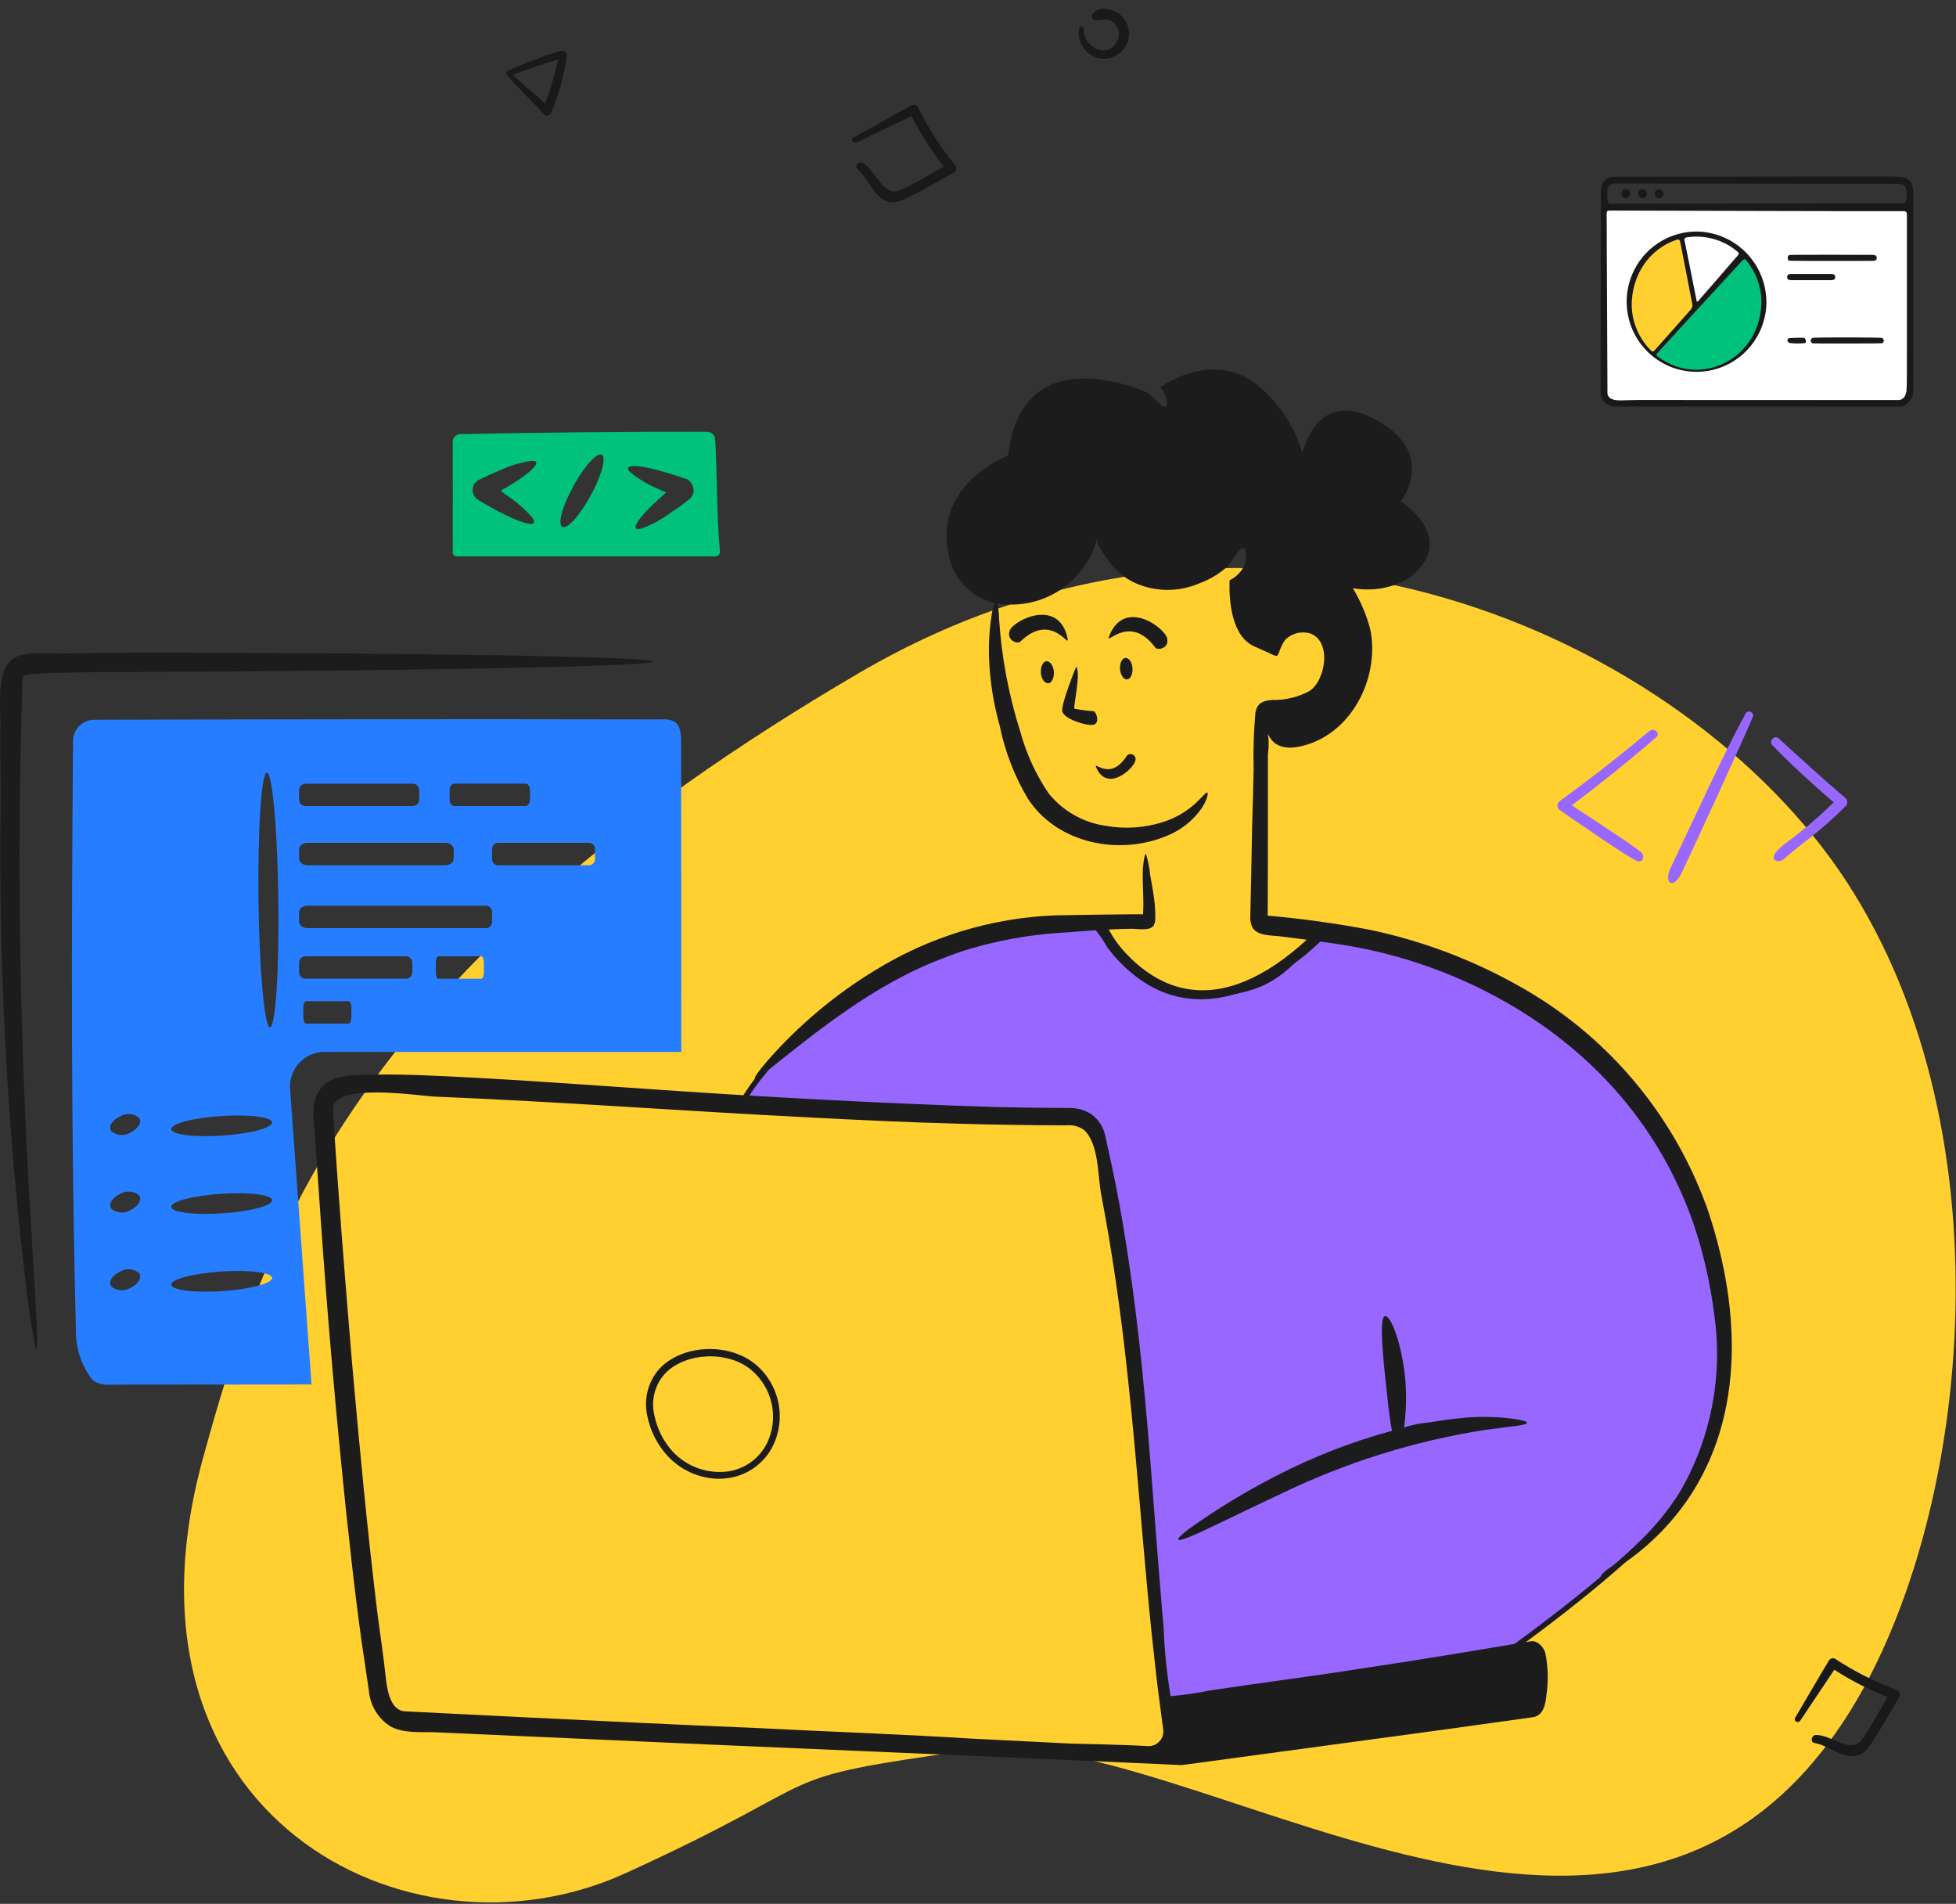 <svg width="372" height="362" viewBox="0 0 372 362" fill="none" xmlns="http://www.w3.org/2000/svg">
<rect x="0" y="0" width="372" height="362" fill="#333333" stroke="none"/>
<path d="M118.945 356.186C77.477 375.095 20.062 344.842 38.573 277.388C50.308 234.625 67.521 184.053 163.318 127.995C240.144 83.037 321.059 121.658 351.054 167.428C383.066 216.276 374.408 290.55 351.054 326.636C307.806 393.462 225.764 327.002 184.931 332.72C144.098 338.437 160.413 337.277 118.945 356.186Z" fill="#FFD02F"/>
<path d="M115.272 125.095C141.021 126.024 109.832 127.182 45.602 127.657C39.905 127.73 34.207 127.694 28.509 127.769C20.813 127.842 13.082 127.694 5.384 128.214C4.089 128.289 4.238 129.258 4.238 130.256L4.16 133.337C3.273 163.337 3.753 193.411 5.344 223.373C5.788 231.392 6.306 239.411 6.75 247.432C7.526 260.314 6.899 259.053 5.19 246.466C1.373 215.257 -0.32 183.824 0.123 152.384C0.159 147.484 -0.026 142.545 0.085 137.644C0.123 134.191 -0.766 127.582 2.453 125.281C4.748 123.609 9.52 124.352 12.22 124.277C16.207 124.166 20.25 124.13 24.245 124.093C32.274 124.055 40.265 124.13 48.294 124.166C77.745 124.277 102.424 124.611 115.263 125.095H115.272Z" fill="#1D1C1D"/>
<path d="M61.761 200.019H129.58C129.58 182.012 129.542 159.067 129.542 141.06C129.542 139.612 129.431 137.904 128.211 137.198C127.523 136.857 126.754 136.715 125.99 136.789C89.955 136.716 53.931 136.741 17.918 136.864C16.849 136.867 15.825 137.294 15.069 138.053C14.313 138.811 13.888 139.839 13.886 140.912C13.589 178.262 13.478 215.65 14.44 252.963C14.387 256.264 15.428 259.49 17.399 262.134L17.881 262.617C18.836 263.159 19.934 263.393 21.026 263.285C33.754 263.285 46.481 263.249 59.245 263.249L55.175 207.147C55.097 206.235 55.21 205.317 55.507 204.451C55.803 203.585 56.276 202.791 56.897 202.119C57.517 201.448 58.27 200.914 59.108 200.551C59.946 200.189 60.85 200.007 61.762 200.015L61.761 200.019ZM66.831 193.371C66.831 194.077 66.609 194.634 66.311 194.634H58.209C57.914 194.634 57.689 194.077 57.689 193.371V191.631C57.689 190.927 57.913 190.368 58.209 190.368H66.313C66.609 190.368 66.833 190.927 66.833 191.631L66.831 193.371ZM92.026 184.833C92.026 185.54 91.804 186.096 91.506 186.096H83.406C83.109 186.096 82.886 185.54 82.886 184.833V183.094C82.886 182.388 83.108 181.831 83.406 181.831H91.508C91.804 181.831 92.028 182.388 92.028 183.094L92.026 184.833ZM113.153 161.525V163.264C113.177 163.574 113.077 163.881 112.876 164.118C112.675 164.354 112.389 164.502 112.08 164.527H94.654C94.345 164.502 94.058 164.354 93.857 164.118C93.656 163.881 93.557 163.574 93.581 163.264V161.525C93.557 161.214 93.656 160.907 93.857 160.671C94.058 160.434 94.345 160.287 94.654 160.262H112.08C112.233 160.271 112.383 160.311 112.521 160.38C112.659 160.449 112.781 160.544 112.881 160.662C112.981 160.779 113.057 160.915 113.104 161.062C113.15 161.209 113.167 161.364 113.153 161.518V161.525ZM85.515 150.267C85.515 149.562 85.921 149.006 86.365 149.006H99.944C100.424 149.006 100.795 149.562 100.795 150.267V152.006C100.795 152.711 100.388 153.267 99.944 153.267H86.365C85.885 153.267 85.515 152.711 85.515 152.006V150.267ZM56.878 150.267C56.877 150.101 56.91 149.937 56.973 149.785C57.036 149.632 57.129 149.493 57.246 149.377C57.363 149.26 57.502 149.168 57.655 149.106C57.808 149.044 57.971 149.013 58.136 149.014H78.485C78.649 149.014 78.812 149.045 78.963 149.108C79.115 149.171 79.254 149.263 79.37 149.379C79.486 149.496 79.578 149.634 79.641 149.786C79.704 149.939 79.736 150.102 79.736 150.267V152.006C79.737 152.172 79.706 152.337 79.643 152.491C79.58 152.645 79.488 152.784 79.371 152.902C79.253 153.019 79.114 153.112 78.961 153.175C78.807 153.237 78.643 153.269 78.478 153.267H58.136C57.971 153.269 57.806 153.237 57.653 153.175C57.5 153.112 57.36 153.019 57.243 152.902C57.126 152.784 57.033 152.645 56.971 152.491C56.908 152.337 56.876 152.172 56.878 152.006V150.267ZM56.878 161.518C56.878 160.811 57.58 160.255 58.505 160.255H84.664C85.588 160.255 86.292 160.811 86.292 161.518V163.257C86.292 163.963 85.588 164.52 84.664 164.52H58.505C57.58 164.52 56.878 163.963 56.878 163.257V161.518ZM56.878 173.473C56.878 172.767 57.58 172.21 58.505 172.21H92.508C92.817 172.235 93.103 172.382 93.304 172.619C93.505 172.856 93.605 173.163 93.581 173.473V175.212C93.604 175.522 93.505 175.829 93.304 176.066C93.103 176.302 92.817 176.449 92.508 176.475H58.505C57.58 176.475 56.878 175.917 56.878 175.212V173.473ZM56.878 183.089C56.872 182.927 56.898 182.767 56.954 182.616C57.011 182.465 57.096 182.326 57.206 182.209C57.317 182.091 57.449 181.997 57.596 181.931C57.742 181.865 57.901 181.83 58.062 181.826H77.226C77.387 181.83 77.545 181.865 77.692 181.931C77.839 181.997 77.971 182.091 78.081 182.209C78.191 182.326 78.277 182.465 78.334 182.616C78.39 182.767 78.416 182.927 78.41 183.089V184.828C78.416 184.989 78.39 185.15 78.334 185.301C78.277 185.452 78.191 185.591 78.081 185.708C77.971 185.826 77.839 185.92 77.692 185.986C77.545 186.051 77.387 186.087 77.226 186.091H58.069C57.908 186.087 57.749 186.051 57.603 185.986C57.456 185.92 57.324 185.826 57.213 185.708C57.103 185.591 57.017 185.452 56.961 185.301C56.904 185.15 56.879 184.989 56.885 184.828L56.878 183.089ZM24.874 244.84C24.313 245.199 23.653 245.371 22.988 245.331C22.324 245.291 21.689 245.041 21.175 244.617C20.582 243.763 21.286 242.5 22.764 241.834C23.325 241.474 23.986 241.302 24.651 241.342C25.316 241.382 25.951 241.632 26.465 242.057C27.02 242.902 26.316 244.163 24.874 244.833V244.84ZM24.874 230.063C24.313 230.422 23.653 230.594 22.988 230.554C22.324 230.514 21.689 230.264 21.175 229.84C20.582 228.986 21.286 227.723 22.764 227.057C23.325 226.697 23.986 226.525 24.651 226.565C25.316 226.605 25.951 226.855 26.465 227.28C27.02 228.125 26.316 229.388 24.874 230.056V230.063ZM24.874 215.323C24.313 215.682 23.653 215.854 22.988 215.814C22.324 215.774 21.689 215.524 21.175 215.1C20.582 214.246 21.286 212.983 22.764 212.317C23.326 211.958 23.986 211.786 24.651 211.826C25.315 211.866 25.95 212.116 26.465 212.54C27.02 213.348 26.316 214.573 24.874 215.316V215.323ZM45.74 245.137C40.819 245.842 35.271 245.73 33.272 244.913C31.275 244.06 33.679 242.834 38.601 242.13C43.522 241.425 49.07 241.535 51.069 242.352C53.029 243.161 50.662 244.424 45.74 245.13V245.137ZM45.74 230.352C40.819 231.058 35.271 230.947 33.272 230.129C31.275 229.275 33.679 228.042 38.601 227.346C43.522 226.65 49.07 226.751 51.069 227.569C53.029 228.384 50.662 229.647 45.74 230.352ZM45.74 215.566C40.819 216.273 35.271 216.161 33.272 215.344C31.275 214.49 33.679 213.256 38.601 212.56C43.522 211.865 49.07 211.967 51.069 212.785C53.029 213.608 50.662 214.87 45.74 215.575V215.566ZM52.031 193.625C51.105 198.6 49.951 192.548 49.403 180.147C48.855 167.747 49.181 153.638 50.071 148.663C50.995 143.686 52.151 149.74 52.697 162.14C53.215 174.584 52.955 188.658 52.031 193.633V193.625Z" fill="#267DFF"/>
<path d="M136.905 104.601C136.276 97.62 136.425 90.528 136.018 83.586C136.006 83.182 135.835 82.799 135.543 82.52C135.251 82.242 134.86 82.091 134.458 82.1C119.103 82.064 102.936 82.212 87.581 82.546C87.383 82.544 87.187 82.583 87.004 82.659C86.822 82.736 86.656 82.848 86.518 82.991C86.38 83.133 86.271 83.301 86.2 83.487C86.128 83.672 86.094 83.869 86.101 84.068C86.101 88.077 86.137 99.328 86.101 104.748C86.061 104.883 86.056 105.025 86.086 105.161C86.116 105.298 86.181 105.425 86.273 105.529C86.366 105.634 86.484 105.713 86.616 105.759C86.748 105.805 86.889 105.816 87.026 105.792H135.796C135.971 105.817 136.15 105.799 136.317 105.741C136.484 105.683 136.635 105.586 136.758 105.458C136.912 105.202 136.965 104.897 136.905 104.604V104.601ZM96.577 94.315C98.283 95.463 99.837 96.823 101.202 98.363C102.681 100.45 99.685 99.848 94.393 97.025L92.396 95.912L91.396 95.319L90.916 95.021C90.663 94.875 90.447 94.671 90.287 94.426C90.048 94.098 89.907 93.708 89.881 93.302C89.854 92.896 89.942 92.491 90.136 92.134C90.392 91.714 90.765 91.379 91.209 91.168L91.504 91.02L92.024 90.798L93.024 90.314C93.689 90.017 94.319 89.758 94.984 89.46C96.877 88.583 98.881 87.971 100.94 87.641C103.457 87.456 101.311 89.758 96.168 92.765L95.206 93.287C95.644 93.658 96.102 94.007 96.576 94.331L96.577 94.315ZM113.565 91.716C111.937 95.467 109.346 99.217 107.756 100.066C106.165 100.956 106.196 98.58 107.829 94.905C109.457 91.191 112.048 87.442 113.638 86.588C115.187 85.698 115.187 88.004 113.56 91.716H113.565ZM131.916 93.456C131.834 93.996 131.574 94.493 131.176 94.867C129.991 95.824 128.756 96.716 127.475 97.54C125.791 98.793 123.934 99.793 121.963 100.511C119.557 101.179 121.297 98.424 125.7 94.532L126.699 93.642C126.217 93.456 125.773 93.233 125.368 93.049C123.432 92.248 121.614 91.186 119.965 89.892C118.151 88.183 121.259 88.183 126.957 89.93L129.103 90.598L130.176 90.968L130.472 91.043C130.673 91.11 130.861 91.21 131.027 91.341C131.315 91.611 131.542 91.939 131.695 92.303C131.849 92.668 131.924 93.06 131.916 93.456Z" fill="#00C27C"/>
<path d="M214.344 129.184C215.01 129.146 215.453 128.181 215.384 127.067C215.315 125.954 214.717 125.064 214.051 125.1C213.385 125.137 212.942 126.102 213.011 127.217C213.124 128.4 213.715 129.252 214.344 129.184Z" fill="#1D1C1D"/>
<path d="M199.026 125.726C198.36 125.763 197.88 126.77 197.953 127.916C198.025 129.063 198.656 129.958 199.358 129.922C200.026 129.884 200.506 128.878 200.431 127.73C200.357 126.582 199.688 125.688 199.026 125.726Z" fill="#1D1C1D"/>
<path d="M203.023 121.308C201.321 113.622 192.848 117.928 192.071 119.823C191.295 121.717 193.477 122.533 194.032 122.013C200.099 116.111 203.578 123.721 203.023 121.317V121.308Z" fill="#1D1C1D"/>
<path d="M219.709 123.128C220.153 123.721 222.446 123.312 221.963 121.345C221.481 119.339 213.897 113.691 210.975 120.863C210.013 123.201 214.674 116.37 219.706 123.124L219.709 123.128Z" fill="#1D1C1D"/>
<path d="M207.796 137.83C209.277 137.682 208.573 135.417 207.982 135.231C206.752 135.15 205.528 134.988 204.319 134.747C204.097 134.525 205.65 127.657 204.652 126.803C204.652 126.803 201.766 133.895 202.024 135.231C202.284 136.642 206.316 137.977 207.796 137.83Z" fill="#1D1C1D"/>
<path d="M215.899 144.699C215.982 144.494 215.992 144.266 215.927 144.055C215.862 143.843 215.727 143.661 215.543 143.538C215.36 143.415 215.139 143.36 214.92 143.381C214.7 143.402 214.495 143.499 214.339 143.655C211.083 148.816 207.864 144.434 208.493 145.956C210.601 150.747 215.6 146.143 215.892 144.695L215.899 144.699Z" fill="#1D1C1D"/>
<path d="M140.715 210.468C143.277 205.217 152.947 192.712 171.133 184.703C189.318 176.695 204.276 174.966 209.482 175.103C211.662 179.999 218.362 189.676 227.716 189.216C239.409 188.642 243.289 186.632 250.529 177.401C262.168 179.342 287.652 185.376 296.483 193.975C307.522 204.724 320.359 213.75 325.592 240.008C330.826 266.265 325.838 276.604 318.07 287.107C311.855 295.509 293.458 309.425 285.035 315.333L221.441 324.61L214.579 249.509L208.924 216.243C208.989 215.017 208.011 212.489 203.589 212.179C199.166 211.869 159.83 210.909 140.715 210.468Z" fill="#9767FF" stroke="#1D1C1D" stroke-linecap="round" stroke-linejoin="round"/>
<path d="M324.416 229.016C317.898 211.377 305.314 196.656 288.933 187.507C280.096 182.517 270.552 178.911 260.63 176.815C254.168 175.578 247.648 174.674 241.094 174.104V174.03C241.131 168.089 241.131 162.149 241.131 156.245V143.436C241.334 142.132 241.334 140.805 241.131 139.501C241.982 141.505 243.98 143.102 248.827 141.505C257.558 138.647 262.405 128.362 260.593 119.6C259.858 116.873 258.749 114.262 257.3 111.84C261.666 112.619 267.326 111.618 270.474 107.492C275.327 101.068 266.44 95.315 266.44 95.315C266.44 95.315 273.765 85.884 261.001 79.462C252.602 75.228 249.05 81.429 247.681 86.106C246.152 80.917 243.065 76.327 238.841 72.963C233.294 68.879 226.707 69.771 221.118 73.335C220.95 73.42 220.789 73.519 220.638 73.631C220.797 73.808 220.945 73.995 221.082 74.189C221.65 74.965 221.96 75.899 221.97 76.861C221.859 77.456 221.488 77.456 221.044 77.159C220.564 76.825 219.971 76.193 219.194 75.489C218.862 75.191 218.529 74.894 218.196 74.635C214.273 72.963 194.221 65.389 191.704 86.59C191.704 86.59 177.126 92.156 180.531 105.898C180.997 108.034 182.059 109.992 183.594 111.544C185.129 113.096 187.073 114.177 189.198 114.66C188.88 115.445 188.668 116.269 188.569 117.111C188.133 119.947 187.984 122.82 188.125 125.686C188.326 129.845 188.996 133.968 190.122 137.976C191.117 142.875 192.931 147.57 195.487 151.862C201.073 160.439 212.876 162.741 221.942 158.917C224.616 157.848 226.918 156.015 228.563 153.645C229.636 151.973 229.785 150.896 229.636 150.712C229.453 150.526 228.971 151.234 227.676 152.452C225.86 154.199 223.671 155.508 221.274 156.278C217.728 157.427 213.954 157.682 210.286 157.021C206.008 156.414 202.12 154.198 199.409 150.822C197.014 147.278 195.214 143.365 194.081 139.237C191.839 132.196 190.468 124.906 189.999 117.53C189.98 116.593 189.869 115.661 189.666 114.747C193.814 115.417 198.063 114.509 201.58 112.202C205.097 109.895 207.63 106.354 208.683 102.271C208.314 103.459 210.645 106.43 211.347 107.285C212.522 108.763 214.014 109.956 215.714 110.774C217.667 111.673 219.787 112.147 221.936 112.166C224.085 112.186 226.213 111.749 228.182 110.885C230.164 110.154 231.986 109.045 233.547 107.619C234.027 107.135 235.766 103.905 236.506 104.202C236.655 104.239 236.802 104.388 236.877 104.684C237.057 105.509 237.014 106.367 236.754 107.169C236.494 107.972 236.025 108.691 235.396 109.252C234.948 109.705 234.419 110.07 233.836 110.329C233.725 114.302 234.206 121.132 238.719 122.988C244.675 125.514 241.975 125.403 244.417 121.653C245.023 121.051 245.777 120.62 246.602 120.405C247.428 120.189 248.295 120.197 249.116 120.426C253.37 121.875 252.113 129.449 249.005 131.416C246.832 132.574 244.398 133.15 241.938 133.088C240.236 133.236 239.089 133.61 238.756 135.539C238.441 139.031 238.33 142.539 238.423 146.045C238.35 149.832 238.239 153.582 238.127 157.369C238.016 162.902 237.943 168.434 237.794 173.965C237.711 174.764 237.839 175.571 238.165 176.305C239.127 177.975 241.642 177.827 243.27 178.013C244.972 178.236 246.71 178.458 248.524 178.681C240.496 186.032 232.911 189.187 225.955 188.074C217.889 186.775 212.672 179.944 210.638 176.75C212.117 176.675 213.561 176.639 215.041 176.602C216.187 176.564 218.629 177.084 219.406 176.007C219.56 175.692 219.66 175.354 219.702 175.005C219.758 173.591 219.684 172.174 219.48 170.773C219.258 169.034 218.926 167.543 218.74 166.355C218.614 165.02 218.354 163.701 217.964 162.419C217.556 162.196 217.334 165.426 217.334 165.612C217.26 168.211 217.556 170.773 217.409 173.334C217.409 173.483 217.371 173.706 217.371 173.856C217.371 173.781 202.054 174.005 200.76 174.042C188.551 174.509 176.671 178.142 166.277 184.586C158.651 189.244 151.777 195.04 145.89 201.776C142.671 205.526 142.708 206.232 146.556 203.114C156.249 195.354 166.166 187.556 177.709 182.842C179.558 182.099 181.446 181.393 183.332 180.754C189.239 178.924 195.338 177.787 201.507 177.368C203.874 177.256 206.242 176.995 208.425 176.884C209.221 177.926 209.95 179.017 210.609 180.151C211.851 181.829 213.279 183.361 214.864 184.717C226.814 195.114 241.17 188.544 251.092 179.036C252.306 179.185 253.535 179.37 254.755 179.558C274.18 182.49 293.419 192.033 306.702 206.693C313.56 214.264 318.809 223.158 322.129 232.832C323.995 238.392 325.297 244.126 326.015 249.947C327.704 261.6 325.408 273.484 319.503 283.66C317.309 287.154 314.688 290.359 311.703 293.202C310.224 294.65 308.706 296.024 307.116 297.398C306.412 297.991 304.748 298.882 304.414 299.774C304.341 299.958 304.97 299.699 306.301 298.882C311.993 295.477 316.909 290.911 320.73 285.479C332.344 268.846 330.831 247.312 324.431 229.007L324.416 229.016Z" fill="#1D1C1D"/>
<path d="M294.113 322.281C294.502 319.615 294.427 316.902 293.891 314.262C293.556 313.149 292.411 311.886 291.152 312.072C280.644 313.811 270.136 315.598 259.556 317.158C249.751 318.724 239.909 319.941 230.105 321.427C227.637 321.935 225.141 322.294 222.631 322.504C221.907 318.181 221.462 313.815 221.299 309.435C220.856 304.646 220.523 299.894 220.115 295.104C218.968 280.666 217.969 264.919 215.823 248.174C214.75 239.825 213.456 231.206 211.606 222.408C211.124 220.216 210.644 218.026 210.162 215.798C209.801 214.234 208.896 212.852 207.609 211.9C206.324 211.055 204.81 210.63 203.275 210.682C198.687 210.645 194.137 210.607 189.512 210.496C168.191 209.828 146.853 208.676 125.615 207.229C110.188 206.185 94.761 205.001 79.293 204.408C75.778 204.296 72.263 204.258 68.749 204.369C65.976 204.481 62.866 204.592 60.978 207.006C58.981 209.457 59.683 212.761 59.869 215.657C60.238 220.966 60.609 226.238 60.978 231.585C62.273 250.446 63.939 269.344 65.899 288.13C66.196 290.739 66.454 293.254 66.751 295.853C67.343 301.237 68.009 306.621 68.749 311.968C69.193 315.16 69.711 318.278 70.155 321.472C70.268 322.822 70.685 324.129 71.376 325.293C72.067 326.458 73.013 327.449 74.142 328.192C76.731 329.677 80.025 329.268 82.873 329.38C101.709 330.233 120.542 331.075 139.37 331.905C153.801 332.535 168.246 333.154 182.705 333.761C193.915 334.243 205.163 334.727 216.373 335.247C219.112 335.358 221.885 335.47 224.624 335.617H224.809C236.943 333.984 249.117 332.312 261.253 330.679C271.317 329.343 281.417 327.932 291.48 326.522C293.56 326.261 293.958 323.96 294.108 322.288L294.113 322.281ZM99.573 326.515C92.136 326.143 84.665 325.772 77.078 325.4C74.081 325.252 73.601 320.982 73.341 318.717C72.897 314.521 72.231 310.367 71.713 306.168C69.826 290.687 68.347 274.868 66.941 258.978C65.608 243.088 64.313 226.972 63.315 211.045C62.982 205.662 79.815 208.41 82.887 208.522C106.714 209.487 130.542 211.305 154.369 212.494C163.766 212.976 172.904 213.422 181.821 213.644C188.813 213.869 195.733 213.942 202.726 213.98C203.926 213.835 205.137 214.139 206.128 214.832C209.015 217.395 208.756 223.596 209.422 227.085C211.568 238.261 213.159 249.549 214.379 260.831C215.971 275.385 216.969 288.937 218.117 301.263C218.671 307.428 219.301 313.293 219.93 318.832C220.337 322.284 220.817 325.626 221.225 328.856C221.277 329.258 221.242 329.666 221.122 330.053C221.001 330.44 220.798 330.796 220.527 331.096C220.256 331.396 219.923 331.634 219.552 331.792C219.18 331.951 218.779 332.026 218.375 332.013C213.456 331.716 204.761 331.566 203.65 331.53C197.212 331.196 190.849 330.898 184.409 330.564C170.868 329.71 157.326 329.265 143.785 328.56C129.429 327.966 114.631 327.261 99.571 326.518L99.573 326.515Z" fill="#1D1C1D"/>
<path d="M226.185 290.649C223.337 292.839 223.262 293.47 226.629 292.06C229.995 290.649 236.174 287.493 243.685 284.002C255.91 278.083 268.938 274.005 282.349 271.899L287.528 271.231C291.118 270.822 291.526 270.339 287.861 269.782C284.326 269.312 280.747 269.287 277.206 269.709C275.431 269.894 273.618 270.154 271.879 270.45C270.231 270.592 268.603 270.916 267.026 271.416C267.676 266.784 267.514 262.075 266.545 257.5C265.214 251.3 263.29 248.663 262.919 251.226C262.512 253.788 263.29 260.544 263.959 266.634C264.181 268.862 264.479 270.718 264.736 272.054C257.159 274.114 249.818 276.964 242.832 280.556C237.047 283.511 231.486 286.887 226.192 290.656L226.185 290.649Z" fill="#1D1C1D"/>
<path d="M136.764 281.181C134.921 281.162 133.101 280.767 131.415 280.02C129.729 279.272 128.213 278.187 126.958 276.832C125.014 274.705 123.684 272.086 123.112 269.257C122.754 267.693 122.771 266.066 123.163 264.51C123.555 262.954 124.31 261.514 125.365 260.309C129.73 255.595 138.61 255.223 143.679 259.418C145.892 261.262 147.42 263.8 148.018 266.622C148.615 269.445 148.247 272.388 146.972 274.974C146.143 276.621 144.922 278.037 143.419 279.099C141.915 280.16 140.175 280.835 138.35 281.063C137.824 281.139 137.293 281.177 136.761 281.174L136.764 281.181ZM124.436 269.038C124.945 271.626 126.147 274.027 127.913 275.982C129.217 277.384 130.83 278.46 132.622 279.125C134.414 279.789 136.337 280.023 138.236 279.808C139.851 279.612 141.393 279.017 142.723 278.078C144.054 277.139 145.133 275.884 145.863 274.425C146.988 272.106 147.308 269.477 146.771 266.956C146.235 264.434 144.874 262.165 142.904 260.509C138.427 256.722 130.214 257.131 126.402 261.252C125.477 262.297 124.816 263.549 124.473 264.904C124.131 266.259 124.119 267.677 124.436 269.038Z" fill="#1D1C1D"/>
<path d="M360.622 321.284C356.554 319.781 352.671 317.817 349.048 315.429C348.946 315.366 348.833 315.325 348.714 315.308C348.596 315.29 348.475 315.298 348.36 315.329C348.244 315.36 348.137 315.415 348.043 315.49C347.949 315.565 347.872 315.658 347.816 315.764C345.633 319.38 343.548 322.996 341.414 326.614C341.028 327.233 341.991 327.756 342.361 327.194C344.495 323.958 346.725 320.721 348.859 317.486C352.055 319.559 355.456 321.295 359.008 322.667C357.49 325.284 355.972 327.998 354.312 330.52C352.084 333.852 348.341 329.759 345.302 329.902C344.495 329.95 344.212 331.282 345.11 331.425C348.191 331.9 351.465 335.518 354.595 333.091C355.876 332.091 359.955 324.761 361.236 322.619C361.294 322.492 361.325 322.354 361.325 322.214C361.325 322.074 361.294 321.936 361.236 321.809C361.178 321.682 361.092 321.569 360.986 321.479C360.88 321.388 360.756 321.321 360.622 321.284Z" fill="#191919"/>
<path d="M213.478 3.211C212.226 1.871 209.276 0.895 207.868 2.548C207.77 2.655 207.705 2.787 207.678 2.929C207.652 3.072 207.666 3.219 207.719 3.353C207.772 3.488 207.861 3.605 207.977 3.691C208.093 3.778 208.231 3.829 208.374 3.841C209.587 3.839 210.615 3.397 211.728 4.221C212.298 4.702 212.667 5.381 212.762 6.122C212.857 6.864 212.671 7.614 212.242 8.225C210.095 11.319 205.902 8.62 206.094 5.477C206.113 4.88 205.26 4.928 205.224 5.458C205.053 6.524 205.232 7.617 205.734 8.571C206.237 9.526 207.036 10.29 208.01 10.749C209.004 11.201 210.123 11.296 211.178 11.017C212.234 10.738 213.161 10.102 213.803 9.216C214.446 8.331 214.764 7.25 214.705 6.156C214.645 5.063 214.211 4.023 213.477 3.213L213.478 3.211Z" fill="#191919"/>
<path d="M181.588 31.321C178.843 27.955 176.489 24.286 174.575 20.384C174.519 20.278 174.442 20.184 174.348 20.109C174.255 20.034 174.147 19.979 174.032 19.947C173.917 19.915 173.796 19.907 173.678 19.924C173.559 19.941 173.445 19.982 173.343 20.044C169.635 22.05 166.009 24.104 162.341 26.136C161.696 26.473 162.261 27.414 162.864 27.118C166.339 25.416 169.898 23.762 173.372 22.06C175.078 25.474 177.131 28.701 179.498 31.692C176.867 33.174 174.187 34.74 171.481 36.068C167.877 37.805 166.721 32.373 164.03 30.948C163.31 30.579 162.393 31.583 163.094 32.163C165.509 34.141 166.501 38.926 170.426 38.428C172.035 38.219 179.256 33.978 181.443 32.785C181.557 32.705 181.653 32.601 181.724 32.481C181.794 32.36 181.838 32.226 181.852 32.086C181.866 31.947 181.85 31.807 181.804 31.674C181.758 31.542 181.685 31.422 181.588 31.321Z" fill="#191919"/>
<path d="M106.567 9.713C103.308 10.67 100.121 11.863 97.034 13.283C96.417 13.52 96.086 13.901 96.456 14.33C98.684 16.899 101.198 19.183 103.428 21.754C103.52 21.847 103.632 21.917 103.755 21.959C103.879 22.001 104.011 22.013 104.14 21.994C104.269 21.975 104.392 21.926 104.499 21.851C104.606 21.776 104.694 21.676 104.755 21.56C106.261 18.069 107.282 14.386 107.79 10.615C107.894 9.95 107.276 9.512 106.567 9.713ZM103.678 19.707C101.687 17.803 99.505 16.137 97.515 14.233C97.561 14.233 103.538 11.949 106.146 11.334C105.531 14.183 104.705 16.982 103.674 19.707H103.678Z" fill="#191919"/>
<path d="M296.66 152.32C296.519 152.415 296.404 152.543 296.324 152.693C296.245 152.843 296.203 153.01 296.203 153.18C296.203 153.35 296.245 153.517 296.324 153.667C296.404 153.817 296.519 153.945 296.66 154.04C298.373 155.23 309.974 163.29 311.433 163.748C312.38 164.042 312.826 162.884 312.294 162.212C311.52 161.314 300.487 154.16 298.939 153.133C304.425 148.973 309.791 144.685 314.994 140.188C315.854 139.446 314.59 138.256 313.739 138.973C313.739 138.847 307.743 144.228 296.66 152.32ZM350.903 151.673C346.603 148.014 342.406 144.199 338.248 140.368C337.501 139.678 336.34 140.946 337.045 141.671C340.769 145.494 344.698 149.092 348.749 152.562C345.928 155.319 342.923 157.879 339.754 160.225C335.127 163.676 338.378 164.108 339.095 163.478C343.541 159.56 345.64 158.646 350.959 153.329C351.078 153.225 351.172 153.095 351.235 152.95C351.298 152.804 351.328 152.647 351.323 152.488C351.318 152.329 351.277 152.174 351.205 152.033C351.132 151.892 351.029 151.769 350.903 151.673ZM331.995 135.656C327.779 143.358 321.666 156.753 317.668 165.17C316.421 167.759 318.167 169.484 319.93 165.739C322.51 160.336 332.029 139.6 333.376 136.269C333.706 135.431 332.41 134.898 331.995 135.656Z" fill="#9767FF"/>
<path d="M363.309 39.358H305.055L305.016 74.097L305.755 76.012L307.391 76.598H360.622L362.492 76.09L363.309 74.37V39.358Z" fill="white"/>
<path d="M314.344 67.341L331.402 48.305C333.101 49.935 336.26 54.546 335.307 59.949C334.116 66.701 328.938 69.091 327.636 69.48C326.335 69.87 321.184 72.76 314.344 67.341Z" fill="#00C27C"/>
<path d="M322.528 58.326L319.744 44.763C317.66 44.565 312.472 47.519 310.592 53.687C308.27 61.299 312.266 65.949 314.555 67.322L322.528 58.326Z" fill="#FFD02F"/>
<path d="M360.615 33.57C362.628 33.587 363.894 34.134 363.89 36.901C363.871 49.194 363.873 61.488 363.896 73.784C363.963 74.439 363.84 75.1 363.542 75.687C363.245 76.273 362.785 76.762 362.218 77.093C361.941 77.237 361.633 77.311 361.321 77.31C344.739 77.31 308.678 77.274 307.233 77.293C305.476 77.314 304.437 76.255 304.419 74.314C304.387 70.807 304.451 45.862 304.47 36.901C304.437 36.424 304.46 35.946 304.538 35.475C304.66 34.946 304.956 34.474 305.38 34.136C305.803 33.799 306.328 33.615 306.869 33.615C307.848 33.561 360.547 33.569 360.615 33.57ZM306.2 40.038C305.693 40.038 305.546 40.153 305.557 40.671C305.597 42.497 305.573 44.322 305.58 46.148C305.611 55.702 305.675 65.262 305.71 74.817C305.733 75.011 305.799 75.198 305.903 75.363C306.008 75.528 306.148 75.667 306.313 75.771C307.387 76.343 308.728 76.052 311.486 76.051C327.962 76.051 344.434 76.052 360.899 76.056C361.229 76.09 361.559 76.005 361.832 75.817C362.105 75.629 362.302 75.35 362.389 75.03C362.775 73.857 362.633 76.641 362.662 40.919C362.662 40.285 362.496 40.139 361.883 40.143C352.634 40.193 315.51 40.047 306.2 40.038ZM361.903 38.652C362.039 38.652 362.915 38.49 362.569 36.228C362.399 35.094 361.887 35.047 360.745 34.944C360.472 34.973 324.762 34.904 307.175 34.893C306.993 34.868 306.808 34.883 306.632 34.936C306.456 34.989 306.293 35.079 306.154 35.199C306.015 35.32 305.903 35.469 305.826 35.636C305.748 35.803 305.707 35.985 305.704 36.169C305.614 36.82 305.67 38.736 306.154 38.736C315.471 38.724 352.634 38.649 361.906 38.649L361.903 38.652Z" fill="#191919"/>
<path d="M335.946 57.664C335.886 60.291 335.056 62.841 333.558 64.996C332.06 67.15 329.961 68.813 327.525 69.775C325.089 70.737 322.424 70.956 319.864 70.404C317.305 69.853 314.965 68.555 313.137 66.674C311.31 64.792 310.077 62.412 309.593 59.83C309.108 57.248 309.395 54.58 310.416 52.161C311.436 49.742 313.146 47.679 315.331 46.231C317.516 44.784 320.078 44.016 322.695 44.023C326.254 44.073 329.647 45.537 332.131 48.094C334.615 50.651 335.987 54.093 335.946 57.664ZM334.995 57.092C334.906 54.332 333.902 51.68 332.143 49.556C331.865 49.207 331.715 49.174 331.392 49.522C325.991 55.372 320.602 61.236 315.227 67.114C314.976 67.386 314.924 67.531 315.261 67.781C323.424 73.964 335.084 68.175 334.991 57.088L334.995 57.092ZM310.325 58.236C310.435 61.359 311.709 64.327 313.894 66.553C314.192 66.871 314.369 66.976 314.718 66.576C316.989 64.001 319.292 61.451 321.557 58.87C321.669 58.739 321.754 58.588 321.808 58.424C321.862 58.261 321.883 58.088 321.869 57.916C321.109 53.966 320.342 50.017 319.567 46.069C319.466 45.55 319.311 45.441 318.772 45.624C313.752 47.323 310.262 52.206 310.321 58.235L310.325 58.236ZM322.705 57.358C322.865 57.329 322.895 57.329 322.905 57.318C325.484 54.361 328.073 51.398 330.635 48.414C330.663 48.337 330.671 48.254 330.658 48.173C330.645 48.092 330.612 48.016 330.561 47.952C329.213 46.778 327.622 45.919 325.904 45.437C324.186 44.954 322.382 44.86 320.623 45.16C320.543 45.201 320.475 45.262 320.425 45.337C320.375 45.412 320.345 45.499 320.338 45.589C321.164 49.49 321.906 53.414 322.701 57.356L322.705 57.358Z" fill="#191919"/>
<path d="M356.12 48.464C356.529 48.484 356.951 48.543 356.927 49.073C356.905 49.55 356.495 49.603 356.114 49.603C355.733 49.603 340.702 49.636 340.312 49.576C339.88 49.509 339.881 48.599 340.312 48.497C340.728 48.399 356.006 48.457 356.12 48.464Z" fill="#191919"/>
<path d="M344.749 65.29C344.641 65.255 344.547 65.187 344.479 65.095C344.411 65.004 344.374 64.893 344.371 64.78C344.369 64.666 344.401 64.554 344.465 64.46C344.528 64.365 344.62 64.293 344.726 64.253C345.116 64.097 357.789 64.157 357.92 64.247C358.021 64.287 358.109 64.357 358.171 64.447C358.234 64.537 358.268 64.643 358.271 64.752C358.273 64.862 358.243 64.97 358.185 65.062C358.126 65.155 358.042 65.228 357.943 65.273C357.71 65.315 344.891 65.342 344.749 65.29Z" fill="#191919"/>
<path d="M348.171 52.091C348.598 52.091 349.05 52.132 349.035 52.702C349.022 53.227 348.581 53.266 348.188 53.267C345.699 53.267 343.207 53.267 340.714 53.267C340.315 53.267 339.88 53.215 339.883 52.685C339.883 52.112 340.344 52.091 340.77 52.091H348.171Z" fill="#191919"/>
<path d="M340.491 65.233C339.906 65.188 339.741 64.47 340.264 64.293C340.804 64.258 342.165 64.184 343.021 64.224C343.539 64.344 343.526 65.188 343.299 65.239C342.366 65.334 341.425 65.332 340.491 65.233Z" fill="#191919"/>
<path d="M308.344 36.821C308.344 37.047 308.433 37.263 308.592 37.422C308.751 37.582 308.966 37.671 309.191 37.671C309.415 37.671 309.631 37.582 309.79 37.422C309.948 37.263 310.038 37.047 310.038 36.821C310.038 36.596 309.948 36.38 309.79 36.22C309.631 36.061 309.415 35.971 309.191 35.971C308.966 35.971 308.751 36.061 308.592 36.22C308.433 36.38 308.344 36.596 308.344 36.821Z" fill="#191919"/>
<path d="M311.523 36.816C311.523 37.041 311.613 37.257 311.772 37.417C311.93 37.576 312.146 37.666 312.37 37.666C312.595 37.666 312.81 37.576 312.969 37.417C313.128 37.257 313.217 37.041 313.217 36.816C313.217 36.59 313.128 36.374 312.969 36.215C312.81 36.055 312.595 35.966 312.37 35.966C312.146 35.966 311.93 36.055 311.772 36.215C311.613 36.374 311.523 36.59 311.523 36.816Z" fill="#191919"/>
<path d="M314.68 36.821C314.68 37.047 314.769 37.263 314.928 37.422C315.087 37.582 315.302 37.671 315.527 37.671C315.751 37.671 315.967 37.582 316.126 37.422C316.284 37.263 316.374 37.047 316.374 36.821C316.374 36.596 316.284 36.38 316.126 36.22C315.967 36.061 315.751 35.971 315.527 35.971C315.302 35.971 315.087 36.061 314.928 36.22C314.769 36.38 314.68 36.596 314.68 36.821Z" fill="#191919"/>
</svg>
